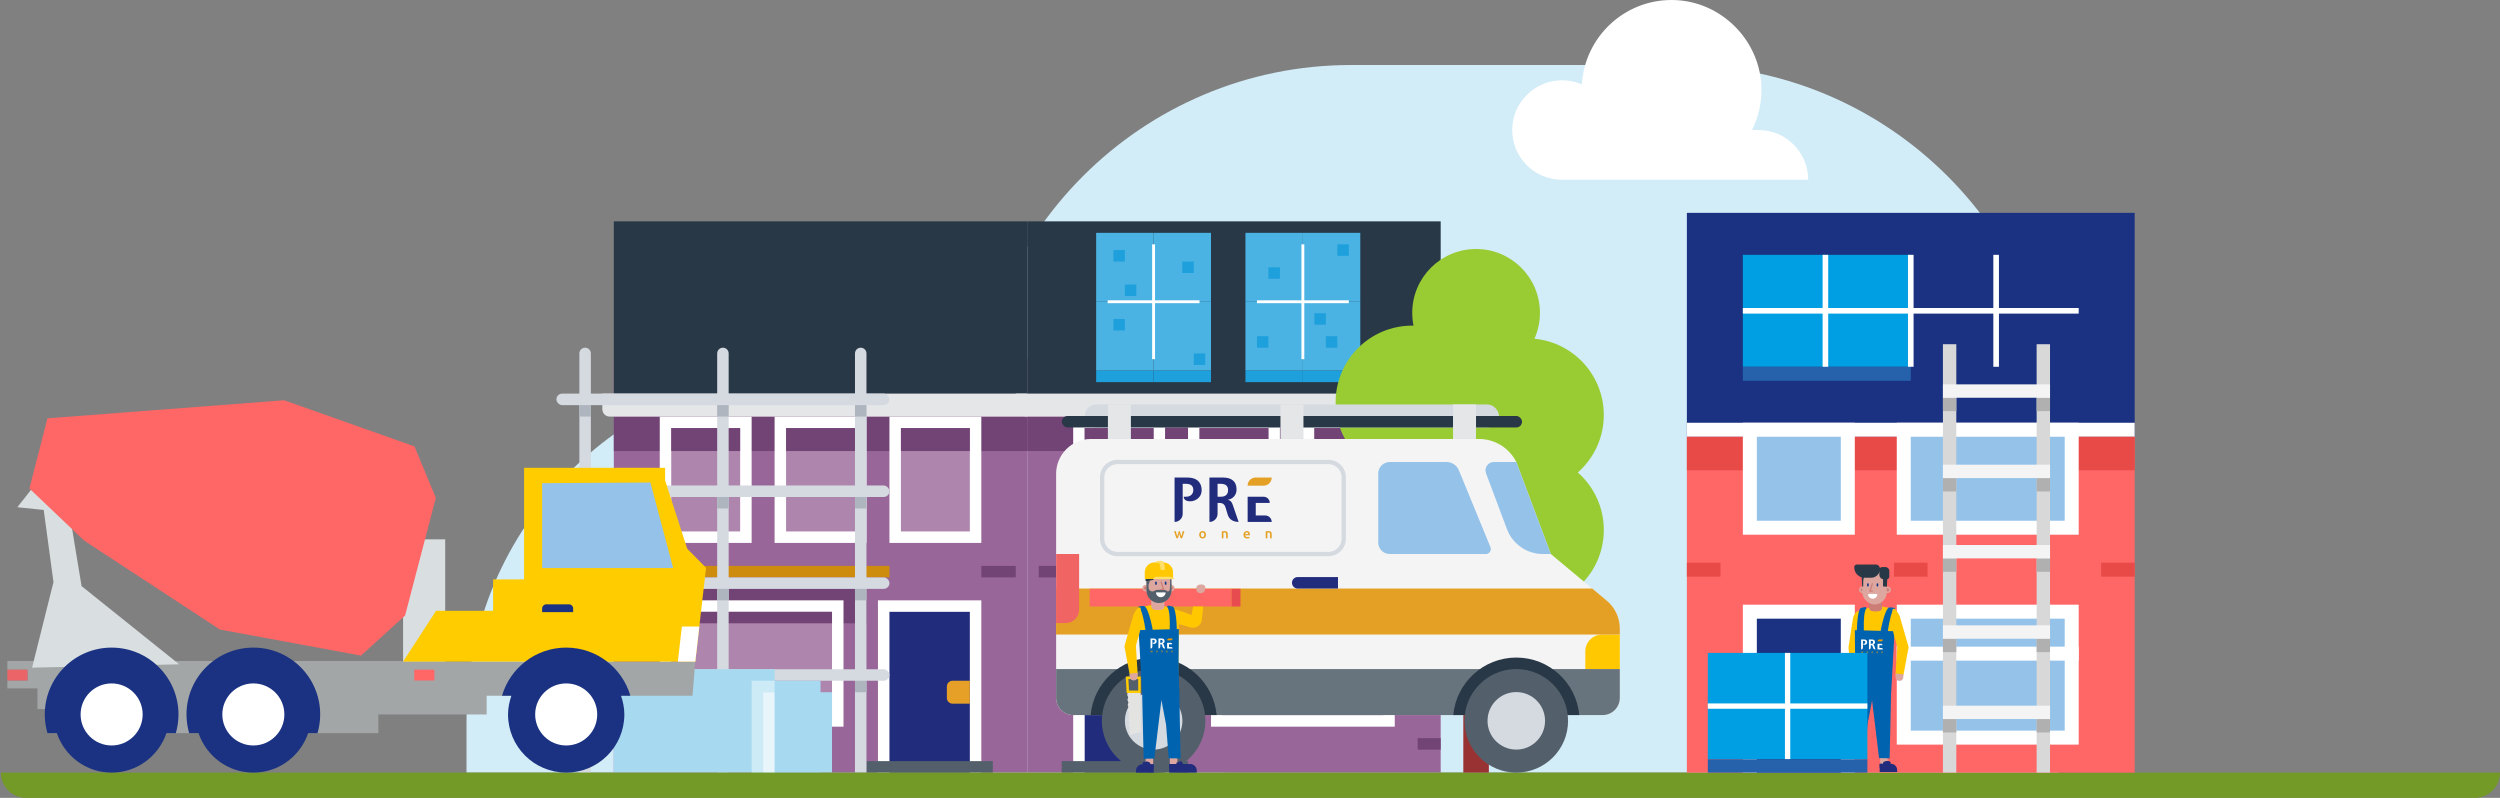 <?xml version="1.0" encoding="UTF-8"?>
<svg id="Laag_1" data-name="Laag 1" xmlns="http://www.w3.org/2000/svg" viewBox="0 0 752 240">
  <rect x="0" y="0" width="752" height="240" fill="#808080" stroke="none"/>
  <defs>
    <style>
      .cls-1 {
        fill: #0063b0;
      }

      .cls-2 {
        fill: #68747d;
      }

      .cls-3 {
        fill: #f06464;
      }

      .cls-4 {
        fill: #eb6568;
      }

      .cls-5 {
        fill: #f4f4f4;
      }

      .cls-6 {
        fill: #e4a024;
      }

      .cls-7 {
        fill: #e3e3e2;
      }

      .cls-8 {
        fill: #e8f5fb;
      }

      .cls-9 {
        fill: #ef9b00;
      }

      .cls-10 {
        fill: #fff;
      }

      .cls-11 {
        fill: #ffdf69;
      }

      .cls-12 {
        fill: #fc0;
      }

      .cls-13 {
        fill: #ffc700;
      }

      .cls-14 {
        fill: #ffc800;
      }

      .cls-15 {
        fill: #e84b4f;
      }

      .cls-16 {
        fill: #e84b47;
      }

      .cls-17 {
        fill: #e6a028;
      }

      .cls-18 {
        fill: #e4e6e8;
      }

      .cls-19 {
        fill: #f66;
      }

      .cls-20 {
        fill: #739926;
      }

      .cls-21 {
        fill: #969;
      }

      .cls-22 {
        fill: #933;
      }

      .cls-23 {
        fill: #009ee2;
      }

      .cls-24 {
        fill: #cdeaf7;
      }

      .cls-25 {
        fill: #b0b0b0;
      }

      .cls-26 {
        fill: #d8d8d8;
      }

      .cls-27 {
        fill: #cd8c0d;
      }

      .cls-28 {
        fill: #dda79f;
      }

      .cls-29 {
        fill: #cc7d76;
      }

      .cls-30 {
        fill: #d2ecf8;
      }

      .cls-31 {
        fill: #d9dee0;
      }

      .cls-32 {
        fill: #afb5bf;
      }

      .cls-33 {
        fill: #ad85ad;
      }

      .cls-34 {
        fill: #d5dae1;
      }

      .cls-35 {
        fill: #a7daf1;
      }

      .cls-36 {
        fill: #113385;
      }

      .cls-37 {
        fill: #212c7c;
      }

      .cls-38 {
        fill: #212c7d;
      }

      .cls-39 {
        fill: #1ea0dc;
      }

      .cls-40 {
        fill: #1a3281;
      }

      .cls-41 {
        fill: #a2a6a7;
      }

      .cls-42 {
        fill: #94c2e9;
      }

      .cls-43 {
        fill: #9c3;
      }

      .cls-44 {
        fill: #283846;
      }

      .cls-45 {
        fill: #4bb3e3;
      }

      .cls-46 {
        fill: #714475;
      }

      .cls-47 {
        fill: #53606b;
      }

      .cls-48 {
        fill: #2661ab;
      }
    </style>
  </defs>
  <path class="cls-30" d="m406.381,19.556h98.82c62.931,0,114.023,51.092,114.023,114.023v98.82h-326.866v-98.82c0-62.931,51.092-114.023,114.023-114.023Z"/>
  <path class="cls-10" d="m527.009,39.113c1.759-3.517,2.775-7.469,2.839-11.653C530.076,12.564,517.815.056,502.918 0c-14.432-.054-26.245,11.2-27.09,25.407-2.027-.889-4.288-1.344-6.667-1.24-7.832.343-14.129,6.796-14.289,14.634-.171,8.405,6.591,15.272,14.957,15.272h74.08c0-8.262-6.698-14.96-14.96-14.96h-1.941Z"/>
  <path class="cls-30" d="m246.467,110.774h121.907v121.624h-228.046v-15.485c0-58.58,47.559-106.139,106.139-106.139Z"/>
  <g>
    <g>
      <rect class="cls-21" x="184.637" y="108.038" width="124.36" height="124.36"/>
      <rect class="cls-46" x="184.637" y="125.311" width="124.36" height="10.363"/>
      <rect class="cls-46" x="184.637" y="177.127" width="75.998" height="10.363"/>
      <g>
        <rect class="cls-10" x="198.455" y="180.582" width="55.271" height="37.999"/>
        <rect class="cls-33" x="201.91" y="184.036" width="48.362" height="31.09"/>
      </g>
      <rect class="cls-10" x="198.455" y="125.311" width="27.636" height="37.999"/>
      <rect class="cls-33" x="201.91" y="128.765" width="20.727" height="31.09"/>
      <g>
        <rect class="cls-10" x="233" y="125.311" width="27.636" height="37.999"/>
        <rect class="cls-33" x="236.454" y="128.765" width="20.727" height="31.09"/>
      </g>
      <rect class="cls-10" x="267.544" y="125.311" width="27.636" height="37.999"/>
      <rect class="cls-33" x="270.999" y="128.765" width="20.727" height="31.09"/>
      <rect class="cls-44" x="184.637" y="66.585" width="124.36" height="55.271"/>
      <path class="cls-18" d="m181.183,118.402h131.269v3.36c0,1.959-1.59,3.549-3.549,3.549h-125.502c-1.224,0-2.218-.994-2.218-2.218v-4.691h0Z"/>
      <rect class="cls-46" x="295.18" y="170.218" width="10.363" height="3.454"/>
      <rect class="cls-46" x="191.546" y="166.764" width="10.363" height="3.454"/>
      <rect class="cls-46" x="184.637" y="222.035" width="6.909" height="3.454"/>
      <rect class="cls-46" x="201.91" y="128.765" width="20.727" height="6.909"/>
      <rect class="cls-46" x="236.454" y="128.765" width="20.727" height="6.909"/>
      <rect class="cls-46" x="270.999" y="128.765" width="20.727" height="6.909"/>
      <g>
        <rect class="cls-10" x="264.09" y="180.582" width="31.09" height="51.817"/>
        <rect class="cls-38" x="267.544" y="184.036" width="24.181" height="48.362"/>
        <rect class="cls-47" x="260.635" y="228.944" width="37.999" height="3.454"/>
        <path class="cls-17" d="m286.544,204.763h5.182v6.909h-5.182c-.953,0-1.727-.774-1.727-1.727v-3.454c0-.953.774-1.727,1.727-1.727Z"/>
      </g>
      <rect class="cls-46" x="201.91" y="184.036" width="48.362" height="3.454"/>
    </g>
    <g>
      <rect class="cls-21" x="308.998" y="108.038" width="124.36" height="124.36"/>
      <rect class="cls-46" x="308.998" y="125.311" width="124.36" height="10.363" transform="translate(742.355 260.985) rotate(-180)"/>
      <g>
        <rect class="cls-10" x="364.269" y="180.582" width="55.271" height="37.999" transform="translate(783.809 399.162) rotate(-180)"/>
        <rect class="cls-33" x="367.723" y="184.036" width="48.362" height="31.09"/>
      </g>
      <rect class="cls-10" x="391.904" y="125.311" width="27.636" height="37.999" transform="translate(811.444 288.62) rotate(-180)"/>
      <rect class="cls-33" x="395.359" y="128.765" width="20.727" height="31.09"/>
      <g>
        <rect class="cls-10" x="357.36" y="125.311" width="27.636" height="37.999" transform="translate(742.355 288.62) rotate(-180)"/>
        <rect class="cls-33" x="360.814" y="128.765" width="20.727" height="31.09"/>
      </g>
      <rect class="cls-10" x="322.815" y="125.311" width="27.636" height="37.999" transform="translate(673.266 288.62) rotate(-180)"/>
      <rect class="cls-33" x="326.27" y="128.765" width="20.727" height="31.09"/>
      <rect class="cls-44" x="308.998" y="66.585" width="124.36" height="55.271" transform="translate(742.355 188.441) rotate(-180)"/>
      <path class="cls-18" d="m307.761,118.402h125.502c1.959,0,3.549,1.59,3.549,3.549v3.36h-131.269v-4.691c0-1.224.994-2.218,2.218-2.218Z" transform="translate(742.355 243.712) rotate(-180)"/>
      <rect class="cls-46" x="312.452" y="170.218" width="10.363" height="3.454" transform="translate(635.268 343.891) rotate(-180)"/>
      <rect class="cls-46" x="397.086" y="171.946" width="10.363" height="3.454" transform="translate(804.535 347.346) rotate(-180)"/>
      <rect class="cls-46" x="426.449" y="222.035" width="6.909" height="3.454" transform="translate(859.807 447.525) rotate(-180)"/>
      <rect class="cls-46" x="395.359" y="128.765" width="20.727" height="6.909" transform="translate(811.444 264.439) rotate(-180)"/>
      <rect class="cls-46" x="360.814" y="128.765" width="20.727" height="6.909" transform="translate(742.355 264.439) rotate(-180)"/>
      <rect class="cls-46" x="326.27" y="128.765" width="20.727" height="6.909" transform="translate(673.266 264.439) rotate(-180)"/>
      <g>
        <rect class="cls-10" x="322.815" y="180.582" width="31.09" height="51.817"/>
        <rect class="cls-38" x="326.27" y="184.036" width="24.181" height="48.362"/>
        <rect class="cls-47" x="319.361" y="228.944" width="37.999" height="3.454"/>
        <path class="cls-17" d="m345.269,204.763h5.182v6.909h-5.182c-.953,0-1.727-.774-1.727-1.727v-3.454c0-.953.774-1.727,1.727-1.727Z"/>
      </g>
      <g>
        <g>
          <rect class="cls-45" x="391.904" y="70.039" width="17.272" height="20.727" transform="translate(801.081 160.805) rotate(-180)"/>
          <rect class="cls-45" x="391.904" y="90.766" width="17.272" height="20.727" transform="translate(801.081 202.259) rotate(-180)"/>
          <rect class="cls-39" x="391.904" y="111.493" width="17.272" height="3.454" transform="translate(801.081 226.44) rotate(-180)"/>
        </g>
        <g>
          <rect class="cls-45" x="374.632" y="70.039" width="17.272" height="20.727" transform="translate(766.537 160.805) rotate(-180)"/>
          <rect class="cls-45" x="374.632" y="90.766" width="17.272" height="20.727" transform="translate(766.537 202.259) rotate(-180)"/>
          <rect class="cls-39" x="374.632" y="111.493" width="17.272" height="3.454" transform="translate(766.537 226.44) rotate(-180)"/>
        </g>
        <polygon class="cls-10" points="378.087 90.334 391.473 90.334 391.473 73.494 392.336 73.494 392.336 90.334 405.722 90.334 405.722 91.198 392.336 91.198 392.336 108.038 391.473 108.038 391.473 91.198 378.087 91.198 378.087 90.334"/>
        <rect class="cls-39" x="402.268" y="73.494" width="3.454" height="3.454" transform="translate(807.99 150.442) rotate(-180)"/>
        <rect class="cls-39" x="381.541" y="80.403" width="3.454" height="3.454" transform="translate(766.537 164.26) rotate(-180)"/>
        <rect class="cls-39" x="378.087" y="101.129" width="3.454" height="3.454" transform="translate(759.628 205.713) rotate(-180)"/>
        <rect class="cls-39" x="398.813" y="101.129" width="3.454" height="3.454" transform="translate(801.081 205.713) rotate(-180)"/>
        <rect class="cls-39" x="395.359" y="94.221" width="3.454" height="3.454" transform="translate(794.172 191.895) rotate(-180)"/>
      </g>
      <g>
        <g>
          <rect class="cls-45" x="346.997" y="70.039" width="17.272" height="20.727" transform="translate(711.265 160.805) rotate(-180)"/>
          <rect class="cls-45" x="346.997" y="90.766" width="17.272" height="20.727" transform="translate(711.265 202.259) rotate(-180)"/>
          <rect class="cls-39" x="346.997" y="111.493" width="17.272" height="3.454" transform="translate(711.265 226.44) rotate(-180)"/>
        </g>
        <g>
          <rect class="cls-45" x="329.724" y="70.039" width="17.272" height="20.727" transform="translate(676.721 160.805) rotate(-180)"/>
          <rect class="cls-45" x="329.724" y="90.766" width="17.272" height="20.727" transform="translate(676.721 202.259) rotate(-180)"/>
          <rect class="cls-39" x="329.724" y="111.493" width="17.272" height="3.454" transform="translate(676.721 226.44) rotate(-180)"/>
        </g>
        <polygon class="cls-10" points="333.179 90.334 346.565 90.334 346.565 73.494 347.428 73.494 347.428 90.334 360.814 90.334 360.814 91.198 347.428 91.198 347.428 108.038 346.565 108.038 346.565 91.198 333.179 91.198 333.179 90.334"/>
        <rect class="cls-39" x="355.633" y="78.675" width="3.454" height="3.454" transform="translate(714.72 160.805) rotate(-180)"/>
        <rect class="cls-39" x="334.906" y="75.221" width="3.454" height="3.454" transform="translate(673.266 153.897) rotate(-180)"/>
        <rect class="cls-39" x="334.906" y="95.948" width="3.454" height="3.454" transform="translate(673.266 195.35) rotate(-180)"/>
        <rect class="cls-39" x="359.087" y="106.311" width="3.454" height="3.454" transform="translate(721.629 216.077) rotate(-180)"/>
        <rect class="cls-39" x="338.36" y="85.584" width="3.454" height="3.454" transform="translate(680.175 174.623) rotate(-180)"/>
      </g>
    </g>
    <g>
      <rect class="cls-27" x="167.365" y="170.218" width="100.179" height="3.454"/>
      <path class="cls-34" d="m176.001,104.584h0c.953,0,1.727.774,1.727,1.727v126.087h-3.454v-126.087c0-.953.774-1.727,1.727-1.727Z"/>
      <path class="cls-34" d="m217.455,104.584h0c.953,0,1.727.774,1.727,1.727v126.087h-3.454v-126.087c0-.953.774-1.727,1.727-1.727Z"/>
      <path class="cls-34" d="m258.908,104.584h0c.953,0,1.727.774,1.727,1.727v126.087h-3.454v-126.087c0-.953.774-1.727,1.727-1.727Z"/>
      <rect class="cls-34" x="167.365" y="201.308" width="100.179" height="3.454" rx="1.727" ry="1.727"/>
      <rect class="cls-34" x="167.365" y="173.673" width="100.179" height="3.454" rx="1.727" ry="1.727"/>
      <rect class="cls-34" x="167.365" y="146.037" width="100.179" height="3.454" rx="1.727" ry="1.727"/>
      <rect class="cls-34" x="167.365" y="118.402" width="100.179" height="3.454" rx="1.727" ry="1.727"/>
      <rect class="cls-32" x="257.181" y="177.127" width="3.454" height="3.454"/>
      <rect class="cls-32" x="215.727" y="177.127" width="3.454" height="3.454"/>
      <rect class="cls-32" x="174.274" y="177.127" width="3.454" height="3.454"/>
      <rect class="cls-32" x="257.181" y="149.492" width="3.454" height="3.454"/>
      <rect class="cls-32" x="215.727" y="149.492" width="3.454" height="3.454"/>
      <rect class="cls-32" x="174.274" y="149.492" width="3.454" height="3.454"/>
      <rect class="cls-32" x="257.181" y="204.763" width="3.454" height="3.454"/>
      <rect class="cls-32" x="215.727" y="204.763" width="3.454" height="3.454"/>
      <rect class="cls-32" x="174.274" y="204.763" width="3.454" height="3.454"/>
      <rect class="cls-32" x="257.181" y="121.856" width="3.454" height="3.454"/>
      <rect class="cls-32" x="215.727" y="121.856" width="3.454" height="3.454"/>
      <rect class="cls-32" x="174.274" y="121.856" width="3.454" height="3.454"/>
    </g>
    <g>
      <rect class="cls-35" x="184.637" y="201.308" width="48.362" height="31.09"/>
      <rect class="cls-35" x="226.091" y="204.763" width="20.727" height="27.636"/>
      <rect class="cls-24" x="226.091" y="204.763" width="6.909" height="27.636"/>
      <rect class="cls-35" x="229.545" y="208.217" width="20.727" height="24.181"/>
      <rect class="cls-8" x="229.545" y="208.217" width="3.454" height="24.181"/>
    </g>
  </g>
  <path class="cls-20" d="m.25,232.399h751.75c0,4.195-3.406,7.601-7.601,7.601H7.851c-4.195,0-7.601-3.406-7.601-7.601H.25Z"/>
  <g>
    <rect class="cls-22" x="440.165" y="174.776" width="7.683" height="57.623"/>
    <path class="cls-43" d="m474.61,142.123c4.788-4.223,7.812-10.4,7.812-17.287,0-11.99-9.157-21.839-20.858-22.943,1.058-2.381,1.651-5.015,1.651-7.789,0-10.608-8.6-19.207-19.207-19.207s-19.207,8.6-19.207,19.207c0,1.319.134,2.607.387,3.851-.129-.002-.257-.01-.387-.01-12.73,0-23.049,10.319-23.049,23.049,0,6.76,2.911,12.841,7.547,17.057-4.686,5.124-7.547,11.946-7.547,19.437,0,15.912,12.899,28.811,28.811,28.811,6.887,0,13.206-2.419,18.163-6.45,3.186,1.663,6.806,2.609,10.649,2.609,12.73,0,23.049-10.319,23.049-23.049,0-6.886-3.024-13.063-7.812-17.287Z"/>
  </g>
  <g>
    <rect class="cls-40" x="507.412" y="64.025" width="134.698" height="67.349"/>
    <rect class="cls-19" x="507.412" y="131.375" width="134.698" height="101.024"/>
    <rect class="cls-23" x="524.249" y="76.651" width="50.512" height="33.675"/>
    <rect class="cls-48" x="524.249" y="110.33" width="50.512" height="4.209"/>
    <path class="cls-10" d="m548.242,76.651h1.684v33.675h-1.684v-33.675Zm25.677,0h1.684v33.675h-1.684v-33.675Zm27.361,33.675h-1.684v-33.675h1.684"/>
    <path class="cls-10" d="m507.412,131.375h134.698v-4.209h-134.698v4.209Zm16.837-37.044h101.024v-1.684h-101.024v1.684Z"/>
    <rect class="cls-16" x="507.412" y="131.375" width="134.698" height="10.102"/>
    <rect class="cls-10" x="570.552" y="181.887" width="54.721" height="42.093"/>
    <rect class="cls-42" x="574.761" y="186.096" width="46.303" height="33.675"/>
    <path class="cls-10" d="m570.552,194.514h54.721v4.209h-54.721v-4.209Zm0-67.349h54.721v33.675h-54.721v-33.675Z"/>
    <rect class="cls-42" x="574.761" y="131.375" width="46.303" height="25.256"/>
    <rect class="cls-10" x="524.249" y="127.165" width="33.675" height="33.675"/>
    <rect class="cls-42" x="528.458" y="131.375" width="25.256" height="25.256"/>
    <rect class="cls-10" x="524.249" y="181.887" width="33.675" height="50.512"/>
    <rect class="cls-40" x="528.458" y="186.096" width="25.256" height="46.303"/>
    <rect class="cls-16" x="507.412" y="169.259" width="10.102" height="4.209"/>
    <rect class="cls-16" x="632.008" y="169.259" width="10.102" height="4.209"/>
    <rect class="cls-16" x="569.71" y="169.259" width="10.102" height="4.209"/>
    <path class="cls-26" d="m584.432,103.537h4.026v128.861h-4.026V103.537Zm28.188,0h4.027v128.861h-4.027V103.537Z"/>
    <path class="cls-25" d="m612.62,216.291h4.027v4.027h-4.027v-4.027Zm-28.188,0h4.026v4.027h-4.026v-4.027Z"/>
    <rect class="cls-5" x="584.432" y="212.264" width="32.215" height="4.026"/>
    <path class="cls-25" d="m612.62,192.129h4.027v4.027h-4.027v-4.027Zm-28.188,0h4.026v4.027h-4.026v-4.027Z"/>
    <rect class="cls-5" x="584.432" y="188.103" width="32.215" height="4.026"/>
    <path class="cls-25" d="m612.62,167.968h4.027v4.027h-4.027v-4.027Zm-28.188,0h4.026v4.027h-4.026v-4.027Z"/>
    <rect class="cls-5" x="584.432" y="163.941" width="32.215" height="4.026"/>
    <path class="cls-25" d="m612.62,143.806h4.027v4.027h-4.027v-4.027Zm-28.188,0h4.026v4.027h-4.026v-4.027Z"/>
    <rect class="cls-5" x="584.432" y="139.78" width="32.215" height="4.026"/>
    <path class="cls-25" d="m612.62,119.644h4.027v4.027h-4.027v-4.027Zm-28.188,0h4.026v4.027h-4.026v-4.027Z"/>
    <rect class="cls-5" x="584.432" y="115.618" width="32.215" height="4.026"/>
  </g>
  <g>
    <rect class="cls-34" x="326.335" y="121.666" width="124.574" height="6.921" rx="3.46" ry="3.46"/>
    <rect class="cls-44" x="319.414" y="125.126" width="138.416" height="3.46" rx="1.73" ry="1.73"/>
    <g>
      <path class="cls-5" d="m487.243,209.906v-20.74c0-3.303-1.467-6.436-4.005-8.55l-16.758-13.965-10.381-27.683h0c-2.121-4.242-6.456-6.921-11.198-6.921h-116.751c-5.78,0-10.466,4.686-10.466,10.466v67.393c0,2.867,2.324,5.191,5.191,5.191h159.178c2.867,0,5.191-2.324,5.191-5.191Z"/>
      <path class="cls-14" d="m481.917,190.874h5.327v10.381h-10.381v-5.327c0-2.79,2.265-5.054,5.054-5.054Z"/>
      <path class="cls-2" d="m317.684,201.255h169.559v8.651c0,2.865-2.326,5.191-5.191,5.191h-159.178c-2.865,0-5.191-2.326-5.191-5.191v-8.651h0Z"/>
      <path class="cls-34" d="m399.616,167.3h-63.513c-2.882,0-5.226-2.345-5.226-5.226v-18.528c0-2.882,2.345-5.226,5.226-5.226h63.513c2.882,0,5.226,2.345,5.226,5.226v18.528c0,2.882-2.345,5.226-5.226,5.226Zm-63.513-27.683c-2.166,0-3.929,1.762-3.929,3.929v18.528c0,2.167,1.762,3.929,3.929,3.929h63.513c2.166,0,3.929-1.762,3.929-3.929v-18.528c0-2.167-1.762-3.929-3.929-3.929h-63.513Z"/>
      <path class="cls-42" d="m446.935,166.651h-28.899c-1.911,0-3.46-1.549-3.46-3.46v-20.762c0-1.911,1.549-3.46,3.46-3.46h17.08c1.625,0,3.09.982,3.708,2.485l9.503,23.123c.407.99-.321,2.076-1.391,2.076Z"/>
      <path class="cls-42" d="m466.481,166.651h-2.348c-4.832,0-9.158-2.998-10.854-7.522l-6.287-16.765c-.616-1.643.599-3.396,2.353-3.396h6.754l10.381,27.683Z"/>
      <path class="cls-44" d="m475.05,215.096c-.875-9.7-9.023-17.302-18.95-17.302s-18.076,7.602-18.95,17.302h37.901Z"/>
      <circle class="cls-47" cx="456.1" cy="216.827" r="15.572"/>
      <circle class="cls-34" cx="456.1" cy="216.827" r="8.651"/>
      <path class="cls-44" d="m365.966,215.096c-.875-9.7-9.023-17.302-18.95-17.302s-18.076,7.602-18.95,17.302h37.901Z"/>
      <circle class="cls-47" cx="347.016" cy="216.827" r="15.572"/>
      <circle class="cls-34" cx="347.016" cy="216.827" r="8.651"/>
      <g>
        <path class="cls-38" d="m367.233,149.415c1.301,0,2.174-.616,2.174-1.971,0-1.52-.982-1.917-2.361-1.917l-.803-.008v3.896h.99m2.127.951c.491.078,1.052.312,1.473,1.551l1.738,5.08c-1.442-.047-2.782-.561-3.272-2.19l-.654-2.143c-.311-1.044-.951-1.387-1.847-1.387h-.553v3.28c-.004,1.348-1.099,2.439-2.447,2.439v-13.348h4.161c2.377,0,3.99,1.083,3.99,3.53.08,1.558-1.042,2.921-2.587,3.14v.047m11.22,4.691c1.073,0,1.944.868,1.948,1.94h-7.239v-7.581h4.792c1.029,0,1.862.834,1.862,1.862h-4.215v3.779h2.852m-23.454-11.407c3.537,0,4.332,2.065,4.332,3.873,0,2.026-1.808,3.273-3.444,3.273-1.379,0-1.948-.616-1.948-1.379h.693c1.52,0,2.182-1.021,2.182-1.948s-.304-1.94-2.268-1.94h-.919v9.031c-.004,1.348-1.099,2.439-2.447,2.439v-13.348h3.818"/>
        <path class="cls-6" d="m382.536,143.649v-.016h-4.808c-1.355,0-2.454,1.099-2.454,2.454h0v.008h4.808c1.356,0,2.454-1.091,2.454-2.447m-27.817,16.924l-.203.709c-.065.216-.137.429-.218.639h-.405c-.06-.141-.117-.284-.171-.428l-.179-.514c-.137-.395-.256-.795-.359-1.2h.522l.094.374.101.405.109.405.117.358.117-.39.117-.397.101-.397.086-.358h.374l.086.358.094.397.109.397.125.39.109-.358.117-.405.101-.405.086-.374h.514c-.103.405-.222.805-.359,1.2-.091.324-.211.64-.359.943h-.398c-.164-.443-.307-.892-.428-1.348m7.543.281c.009.179-.04.357-.14.506-.083.128-.229.203-.382.195-.153.006-.297-.068-.382-.195-.1-.149-.149-.327-.14-.506,0-.218.047-.382.14-.506.088-.122.232-.192.382-.187.164,0,.296.062.382.187.101.149.15.327.14.506m.506,0c.008-.299-.095-.59-.288-.818-.087-.099-.197-.176-.32-.226-.134-.053-.277-.08-.421-.078-.142-.003-.282.024-.413.078-.256.107-.452.321-.537.585-.056.147-.082.303-.078.46-.006.299.097.589.288.818.302.31.765.4,1.161.226.124-.051.235-.128.327-.226.089-.107.161-.228.21-.358.049-.148.072-.304.07-.46m4.754-1.005l.374-.078c.168-.023.337-.034.506-.031.171,0,.32.023.437.07.223.085.385.28.428.514.032.13.048.264.047.397v1.208h-.499v-1.13c.001-.099-.007-.198-.023-.296-.011-.069-.035-.135-.07-.195-.038-.047-.086-.084-.14-.109-.07-.026-.144-.04-.218-.039l-.195.016-.156.023v1.73h-.491l.001-2.08Zm7.028.795c.012-.126.061-.245.14-.343.04-.047.087-.087.14-.117.065-.025.133-.038.203-.039.078,0,.14.008.195.039.055.023.094.062.133.101.038.049.067.105.086.164.018.063.029.129.031.195l-.928 0Zm-.514.218c0,.164.023.312.062.444.044.132.112.253.203.358.1.097.216.176.343.234.14.054.304.078.499.078l.21-.008.203-.031.164-.039.109-.047-.062-.405c-.181.071-.374.106-.569.101-.167.011-.333-.039-.468-.14-.114-.101-.179-.245-.179-.397h1.411l.008-.093v-.093c0-.366-.078-.639-.249-.818-.164-.187-.39-.273-.686-.273-.26-.005-.51.096-.693.281-.096.104-.17.226-.218.358-.059.157-.088.323-.086.491m6.693-1.013l.374-.078c.168-.023.337-.033.506-.031.179,0,.327.023.444.07.223.085.385.28.428.514.026.131.039.264.039.397v1.208h-.491v-1.13c.001-.099-.007-.198-.023-.296-.01-.07-.037-.137-.078-.195-.034-.05-.083-.088-.14-.109-.067-.027-.138-.04-.21-.039l-.203.016-.148.023v1.73h-.499v-2.08Z"/>
      </g>
      <path class="cls-6" d="m317.661,190.874h169.583v-1.708c.044-3.427-1.636-6.659-4.005-8.55l-4.3-3.583h-161.278v13.842Z"/>
      <path class="cls-3" d="m317.684,166.651h6.921v16.738c0,2.222-1.802,4.024-4.024,4.024h-2.897v-20.762Z"/>
      <path class="cls-38" d="m390.353,173.572h12.111v3.46h-12.111c-.955,0-1.73-.775-1.73-1.73h0c0-.955.775-1.73,1.73-1.73Z"/>
    </g>
    <rect class="cls-18" x="333.256" y="121.666" width="6.921" height="10.381"/>
    <rect class="cls-18" x="437.068" y="121.666" width="6.921" height="10.381"/>
    <rect class="cls-18" x="385.162" y="121.666" width="6.921" height="10.381"/>
  </g>
  <g>
    <g>
      <polygon class="cls-41" points="121.247 199.019 120.846 198.819 2.21 198.819 2.21 201.436 8.273 201.436 8.273 204.692 2.21 204.692 2.21 207.062 11.259 207.062 11.259 213.297 13.873 213.297 15.191 220.535 113.808 220.535 113.808 214.905 146.383 214.905 146.383 209.274 208.314 209.274 209.148 199.019 121.247 199.019"/>
      <rect class="cls-4" x="2.21" y="201.436" width="6.063" height="3.256"/>
      <rect class="cls-19" x="124.597" y="201.436" width="6.062" height="3.256"/>
      <path class="cls-31" d="m9.65,200.828l44.237-1.005-29.357-23.526-3.217-19.504-4.97-4.743-3.074-9.735-8.043,10.255,7.922.82,2.937,21.7-6.435,25.738Zm111.597-38.606h12.669v36.797h-12.669v-36.797Z"/>
      <polygon class="cls-12" points="209.148 199.019 121.248 199.019 131.168 183.738 148.326 183.738 148.326 174.287 157.643 174.287 157.643 140.708 200.07 140.708 200.07 144.528 206.706 165.037 212.378 170.797 209.148 199.019"/>
      <path class="cls-40" d="m163.072,182.954c0-.583.583-1.167,1.167-1.167h7c.583,0,1.166.584,1.166,1.167v1.167h-9.333v-1.167Z"/>
      <polygon class="cls-42" points="163.072 145.333 195.646 145.131 202.483 170.869 163.072 170.869 163.072 145.333"/>
      <path class="cls-40" d="m96.314,214.905c0-11.105-9.002-20.107-20.107-20.107s-20.108,9.002-20.108,20.107c0,1.956.284,3.843.805,5.63h2.818c2.353,6.883,8.805,11.864,16.485,11.864s14.131-4.981,16.485-11.864h2.817c.521-1.787.805-3.674.805-5.63m-42.628,0c0-11.105-9.003-20.107-20.108-20.107s-20.107,9.002-20.107,20.107c0,1.956.284,3.843.804,5.63h2.818c2.353,6.883,8.805,11.864,16.485,11.864s14.132-4.981,16.485-11.864h2.818c.521-1.787.805-3.674.805-5.63Z"/>
      <path class="cls-10" d="m66.873,214.905c0-5.155,4.179-9.334,9.334-9.334s9.333,4.179,9.333,9.334-4.179,9.333-9.333,9.333-9.334-4.178-9.334-9.333Zm-42.628,0c0-5.155,4.179-9.333,9.333-9.333s9.334,4.178,9.334,9.333-4.179,9.333-9.334,9.333-9.333-4.178-9.333-9.333"/>
      <path class="cls-40" d="m189.614,209.274c-2.436-8.364-10.153-14.477-19.303-14.477s-16.867,6.113-19.303,14.477h2.818c-.608,1.776-1.009,3.648-1.009,5.63,0,9.662,7.832,17.494,17.494,17.494s17.493-7.832,17.493-17.494c0-1.982-.401-3.854-1.008-5.63h2.818Z"/>
      <path class="cls-10" d="m160.977,214.905c0-5.155,4.179-9.333,9.333-9.333s9.334,4.178,9.334,9.333-4.179,9.333-9.334,9.333-9.333-4.178-9.333-9.333"/>
      <polygon class="cls-19" points="14.275 125.829 85.456 120.398 124.666 134.273 131.101 149.756 121.851 185.145 108.581 197.209 66.153 189.368 25.334 162.625 8.846 146.94 14.275 125.829"/>
      <polygon class="cls-10" points="205.105 188.47 203.898 199.019 209.148 199.019 210.355 188.47 205.105 188.47"/>
    </g>
    <g>
      <polygon class="cls-7" points="339.048 208.986 339.355 209.745 339.129 210.536 339.436 211.294 339.21 212.084 339.516 212.845 339.291 213.635 339.597 214.393 339.371 215.18 339.678 215.94 339.452 216.731 339.759 217.49 339.533 218.282 339.84 219.042 339.614 219.835 339.921 220.599 339.777 221.106 343.13 220.202 343.13 208.458 339.2 208.458 339.048 208.986"/>
      <rect class="cls-19" x="327.771" y="177.101" width="42.667" height="5.333"/>
      <rect class="cls-15" x="370.464" y="177.101" width="2.667" height="5.333"/>
      <path class="cls-12" d="m343.13,208.458h-4.239l-.268-4.954h4.507v4.954Zm-.753-4.202h-2.96l.187,3.449h2.773v-3.449"/>
      <g>
        <path class="cls-13" d="m352.824,183.173c1.934.343,5.588,1.831,5.588,1.831l.462-2.57h3.059s-.414,3.976-.414,3.976c-.175,1.679-1.827,2.789-3.448,2.317l-5.744-1.673s-1.437-4.223.496-3.88Z"/>
        <path class="cls-28" d="m362.401,177.568c-.078.503-.624.873-1.256.873-.051,0-.102-.002-.154-.008-.695-.066-1.189-.56-1.105-1.104,0,0-.401-1.534,1.446-1.534s1.07,1.773,1.07,1.773Z"/>
        <rect class="cls-28" x="344.38" y="228.906" width="2.254" height="1.365" transform="translate(691.014 459.176) rotate(-180)"/>
        <rect class="cls-28" x="344.626" y="227.566" width="2.254" height="2.704" transform="translate(691.506 457.837) rotate(-180)"/>
        <rect class="cls-28" x="351.892" y="227.566" width="2.254" height="2.704" transform="translate(706.038 457.837) rotate(-180)"/>
        <path class="cls-13" d="m342.67,182.761l3.586-.761c1.029-.086,3.13.375,4.194.412l3.183,1.02c.679.275,1.022,1.036,1.022,2.129l-.275,18.832-10.57.122-.05-3.723-1.871-14.004c-.126-1.05-.245-3.942.783-4.027Z"/>
        <g>
          <path class="cls-28" d="m346.31,182.447c0,.425.283.795.692.912.302.087.721.156,1.285.156.59,0,1.02-.076,1.326-.168.392-.118.651-.49.651-.899v-2.618s-3.954,0-3.954,0v2.617Z"/>
          <g>
            <path class="cls-28" d="m351.565,175.923h.77c.548,0,.993.445.993.993h0c0,.548-.445.993-.993.993h-.77v-1.985h0Z"/>
            <path class="cls-28" d="m343.603,175.923h.77c.548,0,.993.445.993.993h0c0,.548-.445.993-.993.993h-.77v-1.985h0Z" transform="translate(688.969 353.831) rotate(180)"/>
            <path class="cls-29" d="m344.106,176.426h.769c.27,0,.49.22.49.49h0c0,.27-.22.49-.49.49h-.769v-.98h0Z" transform="translate(689.472 353.831) rotate(-180)"/>
            <path class="cls-29" d="m351.565,176.426h.769c.27,0,.49.22.49.49h0c0,.27-.22.49-.49.49h-.769v-.98h0Z"/>
            <rect class="cls-28" x="344.856" y="170.71" width="7.508" height="10.679" rx="3.754" ry="3.754"/>
            <rect class="cls-36" x="350.378" y="174.926" width=".489" height="1.004" rx=".245" ry=".245"/>
            <rect class="cls-36" x="347.476" y="174.926" width=".489" height="1.004" rx=".245" ry=".245"/>
            <path class="cls-47" d="m345.374,172.561l.475.311c.396.259.503.792.24,1.184h0s-.586,1.874-.586,1.874h-.647s0-.599,0-1.466c0-.867.321-1.602.518-1.904Z"/>
            <path class="cls-47" d="m351.974,172.799h0c-.242.189-.328.515-.21.798l.21.508v1.825l.422-.007s-.032-1.016-.033-1.749-.389-1.374-.389-1.374Z"/>
            <path class="cls-47" d="m345.503,175.93v.862c0,.617.5,1.116,1.116,1.116h.054c.182,0,.359-.053.512-.152h0c.349-.229.758-.35,1.175-.35h1.481c.505,0,.994.178,1.381.503h0s0,0,0,0c.364,0,.658-.295.658-.658l.094-1.484h.422v1.853c0,2.082-1.688,3.77-3.77,3.77h0c-2.082,0-3.77-1.688-3.77-3.77v-1.689s.647,0,.647,0Z"/>
            <path class="cls-10" d="m350.623,178.189c0,.802-.65,1.451-1.451,1.451s-1.451-.65-1.451-1.451h2.903Z"/>
            <path class="cls-29" d="m350.265,177.501h-1.002c-.104,0-.188-.084-.188-.188,0-.104.084-.188.188-.188h.481s-.66-1.998-.66-1.998c-.033-.099.021-.205.12-.238.099-.033.205.021.238.12l.823,2.492Z"/>
          </g>
        </g>
        <polygon class="cls-1" points="342.491 189.538 343.569 208.6 344.007 228.237 347.228 228.178 349.355 210.599 350.751 217.962 351.546 228.102 355.134 228.128 354.883 216.516 354.763 208.276 354.64 205.601 354.514 198.478 354.6 189.216 342.491 189.538"/>
        <path class="cls-1" d="m344.214,182.311c1.287.533,2.911,7.581,3.031,11.499h-2.178s-.762-9.149-2.376-11.067c-.045-.053-.285.108-.285.108,0,0-.046-.302.179-.428.514-.113,1.057-.149,1.629-.112Z"/>
        <path class="cls-1" d="m352.792,182.446c1.167.759,1.501,8.341.901,12.215l-2.141-.399s1.003-10.158-.499-11.746l.255-.366,1.485.295Z"/>
        <g>
          <path class="cls-13" d="m341.673,194.238l1.162-4.087c.244-.655.756-7.187.101-7.431-.655-.245-1.754,1.551-1.998,2.207l-2.711,9.438,1.528,8.276c.264.648,1.1,1.829,1.748,1.565.247-.101.184-.227.32-.434.221-.337.308-.719.376-1.217l-.526-8.316Z"/>
          <path class="cls-28" d="m339.865,203.654l-.11-1.013,2.442-.237.033.808c.02.396-.12.903-.417,1.175-.183.168-.344.23-.608.268-.693.098-1.242-.308-1.34-1.001Z"/>
        </g>
        <g>
          <path class="cls-10" d="m349.242,193.366c.296,0,.495-.14.495-.449,0-.346-.223-.436-.537-.436l-.183-.002v.886h.225m.484.216c.112.018.239.071.335.353l.395,1.156c-.328-.011-.633-.128-.745-.498l-.149-.487c-.071-.238-.216-.316-.42-.316h-.126v.746c-.001.307-.25.555-.557.555v-3.037h.947c.541,0,.908.246.908.803.018.354-.237.664-.589.714v.011m2.553,1.067c.244,0,.442.197.443.441h-1.647v-1.725h1.09c.234,0,.424.19.424.424h-.959v.86h.649m-5.336-2.595c.805,0,.986.47.986.881,0,.461-.411.745-.784.745-.314,0-.443-.14-.443-.314h.158c.346,0,.496-.232.496-.443s-.069-.441-.516-.441h-.209v2.055c-.001.307-.25.555-.557.555v-3.037h.869"/>
          <path class="cls-9" d="m352.723,192.054v-.004h-1.094c-.308,0-.558.25-.558.558h0v.002h1.094c.308,0,.558-.248.558-.557m-6.329,3.85l-.046.161c-.015.049-.031.098-.05.145h-.092c-.014-.032-.027-.065-.039-.098l-.041-.117c-.031-.09-.058-.181-.082-.273h.119l.021.085.023.092.025.092.027.082.027-.089.027-.09.023-.09.019-.082h.085l.019.082.021.09.025.09.028.089.025-.082.027-.092.023-.092.019-.085h.117c-.023.092-.051.183-.082.273-.021.074-.048.146-.082.214h-.09c-.037-.101-.07-.203-.098-.307m1.716.064c.002.041-.009.081-.032.115-.019.029-.052.046-.087.044-.035.002-.068-.015-.087-.044-.023-.034-.034-.074-.032-.115,0-.05.011-.087.032-.115.02-.028.053-.044.087-.043.037,0,.067.014.087.043.023.034.034.074.032.115m.115,0c.002-.068-.021-.134-.066-.186-.02-.023-.045-.04-.073-.051-.03-.012-.063-.018-.096-.018-.032-.001-.064.005-.094.018-.058.024-.103.073-.122.133-.013.033-.019.069-.018.105-.001.068.022.134.066.186.069.071.174.091.264.051.028-.012.054-.029.074-.051.02-.024.037-.052.048-.082.011-.034.016-.069.016-.105m1.082-.229l.085-.018c.038-.005.077-.008.115-.007.039,0,.073.005.099.016.051.019.087.064.098.117.007.029.011.06.011.09v.275h-.114v-.257c0-.023-.002-.045-.005-.067-.003-.016-.008-.031-.016-.044-.009-.011-.019-.019-.032-.025-.016-.006-.033-.009-.05-.009l-.044.004-.035.005v.394h-.112v-.473Zm1.599.181c.003-.029.014-.056.032-.078.009-.011.02-.02.032-.027.015-.006.03-.009.046-.009.018,0,.032.002.044.009.012.005.021.014.03.023.009.011.015.024.019.037.004.014.007.029.007.044h-.211Zm-.117.05c0,.037.005.071.014.101.01.03.025.058.046.082.023.022.049.04.078.053.032.012.069.018.114.018l.048-.002.046-.007.037-.009.025-.011-.014-.092c-.041.016-.085.024-.129.023-.038.002-.076-.009-.106-.032-.026-.023-.041-.056-.041-.09h.321l.002-.021v-.021c0-.083-.018-.145-.057-.186-.037-.043-.089-.062-.156-.062-.059-.001-.116.022-.158.064-.022.024-.039.051-.05.082-.013.036-.02.074-.019.112m1.523-.23l.085-.018c.038-.005.077-.007.115-.007.041,0,.074.005.101.016.051.019.087.064.098.117.006.03.009.06.009.09v.275h-.112v-.257c0-.023-.002-.045-.005-.067-.002-.016-.008-.031-.018-.044-.008-.011-.019-.02-.032-.025-.015-.006-.032-.009-.048-.009l-.046.004-.034.005v.394h-.114v-.473Z"/>
        </g>
        <g>
          <path class="cls-37" d="m351.69,229.812h6.319c1.089,0,1.973.884,1.973,1.973v.613h-8.292v-2.587h0Z"/>
          <polygon class="cls-37" points="356.253 230.513 355.371 228.905 353.867 229.424 353.867 229.812 351.69 229.812 351.69 231.092 356.253 230.513"/>
        </g>
        <g>
          <path class="cls-37" d="m341.712,229.912h5.335v.59c0,1.047-.85,1.897-1.897,1.897h-3.438v-2.487h0Z" transform="translate(688.76 462.31) rotate(-180)"/>
          <path class="cls-37" d="m343.707,230.586v-1.126s.124-.42,1.032-.42,1.262.499,1.262.499v.372s1.047,0,1.047,0v1.23s-3.34-.556-3.34-.556Z"/>
        </g>
        <g>
          <polygon class="cls-44" points="346.954 174.416 344.588 174.818 344.588 173.629 346.954 173.339 346.954 174.416"/>
          <path class="cls-14" d="m347.337,169.168h2.532c1.654,0,2.996,1.343,2.996,2.996v1.999h-8.524v-1.999c0-1.654,1.343-2.996,2.996-2.996Z"/>
          <path class="cls-11" d="m347.748,169.168h0c0-.25.203-.453.453-.453h1.088c.384,0,.726.241.851.604.142.412.276,1.077.276,2.115h-1.334c0-1.704-.588-2.23-.588-2.23l-.746-.036Z"/>
          <polygon class="cls-11" points="346.708 174.163 347.604 173.478 352.075 173.478 353.505 174.226 346.708 174.163"/>
        </g>
      </g>
    </g>
  </g>
  <g>
    <g>
      <path class="cls-28" d="m556.915,204.673c.077.635.616,1.101,1.241,1.101.051,0,.101-.003.153-.01.686-.083,1.174-.707,1.091-1.393l-.174-1.902-2.399,1.241.089.963Z"/>
      <path class="cls-13" d="m556.837,203.796l-.793-8.886c-.014-.116-.011-.235.007-.351l1.35-8.751c.201-.893.961-1.988,1.643-1.875.682.11,1.635,4.149.728,5.072l-1.1,6.66.611,7.324-2.447.808Z"/>
      <rect class="cls-28" x="565.563" y="227.145" width="2.226" height="2.962"/>
      <rect class="cls-28" x="558.386" y="227.145" width="2.226" height="2.962"/>
      <path class="cls-13" d="m569.722,183.179l-3.542-.751c-1.016-.085-3.092.371-4.143.407l-3.144,1.007c-.671.272-1.009,1.024-1.009,2.103l.272,18.601,10.441.121.05-3.678,1.848-13.833c.125-1.037.242-3.894-.773-3.978Z"/>
      <g>
        <g>
          <path class="cls-29" d="m566.126,182.869c0,.42-.28.785-.684.901-.299.086-.712.154-1.269.154-.583,0-1.008-.075-1.31-.166-.387-.117-.643-.484-.643-.888v-2.586h3.906v2.585Z"/>
          <g>
            <path class="cls-28" d="m559.194,176.424h.761c.541,0,.98.439.98.98h0c0,.541-.439.98-.98.98h-.761v-1.961h0Z" transform="translate(1120.13 354.81) rotate(180)"/>
            <path class="cls-28" d="m567.059,176.424h.761c.541,0,.98.439.98.98h0c0,.541-.439.98-.98.98h-.761v-1.961h0Z"/>
            <path class="cls-29" d="m567.059,176.921h.76c.267,0,.484.217.484.484h0c0,.267-.217.484-.484.484h-.76v-.968h0Z"/>
            <path class="cls-29" d="m559.692,176.921h.76c.267,0,.484.217.484.484h0c0,.267-.217.484-.484.484h-.76v-.968h0Z" transform="translate(1120.627 354.81) rotate(180)"/>
            <rect class="cls-28" x="560.147" y="171.276" width="7.416" height="10.548" rx="3.708" ry="3.708" transform="translate(1127.71 353.099) rotate(-180)"/>
            <path class="cls-29" d="m562.22,177.983h.989c.103,0,.186-.083.186-.186s-.083-.186-.186-.186h-.475s.652-1.974.652-1.974c.032-.097-.021-.203-.118-.235-.098-.032-.203.021-.235.118l-.813,2.462Z"/>
            <path class="cls-10" d="m562.216,178.663c-.204,0-.351.197-.295.393.171.601.724,1.041,1.379,1.041s1.208-.44,1.379-1.041c.056-.196-.091-.393-.295-.393h-2.168Z"/>
            <path class="cls-44" d="m567.702,173.982l-.139,2.442h-.312s0-1.553,0-1.553c0-1.876-1.521-3.396-3.396-3.396h0c-1.876,0-3.396,1.521-3.396,3.396v1.56h-.312s-.14-2.448-.14-2.448c-.097-1.705,1.258-3.141,2.965-3.142l1.759-.002c1.71-.002,3.068,1.435,2.971,3.142Z"/>
            <rect class="cls-36" x="561.625" y="175.44" width=".483" height=".992" rx=".242" ry=".242" transform="translate(1123.733 351.872) rotate(180)"/>
            <rect class="cls-36" x="564.492" y="175.44" width=".483" height=".992" rx=".242" ry=".242" transform="translate(1129.467 351.872) rotate(-180)"/>
            <rect class="cls-44" x="566.415" y="174.044" width="1.147" height="2.381" transform="translate(1133.978 350.468) rotate(180)"/>
          </g>
        </g>
        <path class="cls-44" d="m558.518,169.81h5.709c.7,0,1.268.568,1.268,1.268v.054c0,1.465-1.189,2.655-2.655,2.655h-1.957c-1.724,0-3.123-1.399-3.123-3.123v-.097c0-.418.339-.757.757-.757Z"/>
        <path class="cls-44" d="m566.119,170.568h.986c.661,0,1.199.537,1.199,1.199v1.698c0,.433-.352.785-.785.785h-.863c-.743,0-1.346-.603-1.346-1.346v-1.526c0-.447.363-.81.81-.81Z"/>
      </g>
      <polygon class="cls-1" points="569.899 189.873 568.834 208.702 568.401 228.099 565.219 228.041 563.119 210.677 561.74 217.95 560.954 227.965 557.41 227.991 557.658 216.521 557.777 208.382 557.898 205.74 558.022 198.704 557.938 189.555 569.899 189.873"/>
      <path class="cls-1" d="m568.197,182.734c-1.271.526-2.876,7.488-2.994,11.359h2.151s.753-9.037,2.347-10.931c.044-.053.281.106.281.106,0,0,.046-.298-.177-.423-.507-.111-1.044-.147-1.609-.111Z"/>
      <path class="cls-1" d="m559.723,182.868c-1.153.75-1.482,8.239-.89,12.066l2.115-.394s-.991-10.034.493-11.602l-.252-.362-1.466.292Z"/>
      <g>
        <path class="cls-13" d="m570.707,194.515l-1.148-4.037c-.241-.647-.747-7.099-.1-7.34.647-.242,1.732,1.532,1.974,2.18l2.678,9.323-1.51,8.175c-.261.64-1.087,1.807-1.726,1.546-.244-.099-.182-.224-.316-.429-.219-.333-.304-.71-.371-1.202l.52-8.215Z"/>
        <path class="cls-28" d="m572.493,203.816l.108-1.001-2.413-.234-.032.798c-.02.391.119.891.412,1.161.18.166.34.228.601.265.684.097,1.227-.304,1.324-.989Z"/>
      </g>
      <g>
        <path class="cls-10" d="m562.948,193.654c.292,0,.488-.138.488-.443,0-.342-.221-.431-.53-.431l-.18-.002v.875h.222m.478.214c.11.018.236.07.331.348l.391,1.142c-.324-.011-.625-.126-.735-.492l-.147-.481c-.07-.235-.214-.312-.415-.312h-.124v.737c-.001.303-.247.548-.55.548v-3h.935c.534,0,.897.243.897.793.018.35-.234.656-.581.706v.011m2.522,1.054c.241,0,.437.195.438.436h-1.627v-1.704h1.077c.231,0,.418.187.418.418h-.947v.849h.641m-5.271-2.563c.795,0,.974.464.974.87,0,.455-.406.736-.774.736-.31,0-.438-.138-.438-.31h.156c.342,0,.49-.229.49-.438s-.068-.436-.51-.436h-.207v2.03c-.001.303-.247.548-.55.548v-3h.858"/>
        <path class="cls-9" d="m566.388,192.359v-.004h-1.08c-.305,0-.552.247-.552.552h0v.002h1.08c.305,0,.552-.245.552-.55m-6.251,3.803l-.045.159c-.015.049-.031.096-.049.144h-.091c-.014-.032-.026-.064-.038-.096l-.04-.116c-.031-.089-.058-.179-.081-.27h.117l.021.084.023.091.025.091.026.081.026-.087.026-.089.023-.089.019-.081h.084l.019.081.021.089.025.089.028.087.025-.081.026-.091.023-.091.019-.084h.116c-.023.091-.05.181-.081.27-.021.073-.048.144-.081.212h-.089c-.037-.099-.069-.201-.096-.303m1.695.063c.002.04-.009.08-.032.114-.019.029-.051.046-.086.044-.034.001-.067-.015-.086-.044-.023-.034-.034-.073-.032-.114,0-.049.011-.086.032-.114.02-.027.052-.043.086-.042.037,0,.067.014.086.042.023.034.034.073.032.114m.114,0c.002-.067-.021-.133-.065-.184-.02-.022-.044-.04-.072-.051-.03-.012-.062-.018-.095-.018-.032-.001-.063.005-.093.018-.058.024-.102.072-.121.131-.013.033-.018.068-.018.103-.001.067.022.132.065.184.068.07.172.09.261.051.028-.011.053-.029.073-.051.02-.024.036-.051.047-.081.011-.033.016-.068.016-.103m1.068-.226l.084-.018c.038-.005.076-.007.114-.007.038,0,.072.005.098.016.05.019.086.063.096.116.007.029.011.059.011.089v.271h-.112v-.254c0-.022-.002-.045-.005-.067-.003-.015-.008-.03-.016-.044-.008-.011-.019-.019-.032-.025-.016-.006-.032-.009-.049-.009l-.044.004-.035.005v.389h-.11v-.468Zm1.579.179c.003-.028.014-.055.032-.077.009-.011.02-.019.032-.026.015-.006.03-.009.045-.009.018,0,.032.002.044.009.012.005.021.014.03.023.008.011.015.024.019.037.004.014.006.029.007.044h-.208Zm-.116.049c0,.037.005.07.014.1.01.03.025.057.045.081.022.022.049.04.077.052.032.012.068.018.112.018l.047-.002.045-.007.037-.009.025-.011-.014-.091c-.041.016-.084.024-.128.023-.038.002-.075-.009-.105-.032-.026-.023-.04-.055-.04-.089h.317l.002-.021v-.021c0-.082-.018-.144-.056-.184-.037-.042-.087-.061-.154-.061-.058-.001-.115.022-.156.063-.021.023-.038.051-.049.081-.013.035-.02.073-.019.11m1.504-.228l.084-.018c.038-.005.076-.007.114-.007.04,0,.073.005.1.016.05.019.086.063.096.116.006.029.009.059.009.089v.271h-.11v-.254c0-.022-.002-.045-.005-.067-.002-.016-.008-.031-.018-.044-.008-.011-.019-.02-.032-.025-.015-.006-.031-.009-.047-.009l-.045.004-.033.005v.389h-.112v-.468Z"/>
      </g>
      <g>
        <path class="cls-37" d="m552.621,229.655h8.191v.606c0,1.076-.873,1.949-1.949,1.949h-6.242v-2.555h0Z" transform="translate(1113.433 461.864) rotate(-180)"/>
        <polygon class="cls-37" points="556.305 230.347 557.176 228.759 558.661 229.272 558.661 229.655 560.812 229.655 560.812 230.919 556.305 230.347"/>
      </g>
      <g>
        <path class="cls-37" d="m565.398,229.753h3.396c1.034,0,1.874.84,1.874,1.874v.583h-5.27v-2.456h0Z"/>
        <path class="cls-37" d="m568.697,230.419v-1.113s-.123-.414-1.019-.414-1.247.493-1.247.493v.368h-1.034v1.215l3.299-.549Z"/>
      </g>
    </g>
    <rect class="cls-23" x="513.709" y="196.393" width="48" height="32"/>
    <rect class="cls-10" x="536.909" y="196.393" width="1.6" height="32"/>
    <rect class="cls-10" x="513.709" y="211.594" width="48" height="1.6"/>
    <rect class="cls-48" x="513.709" y="228.399" width="48" height="4"/>
  </g>
</svg>